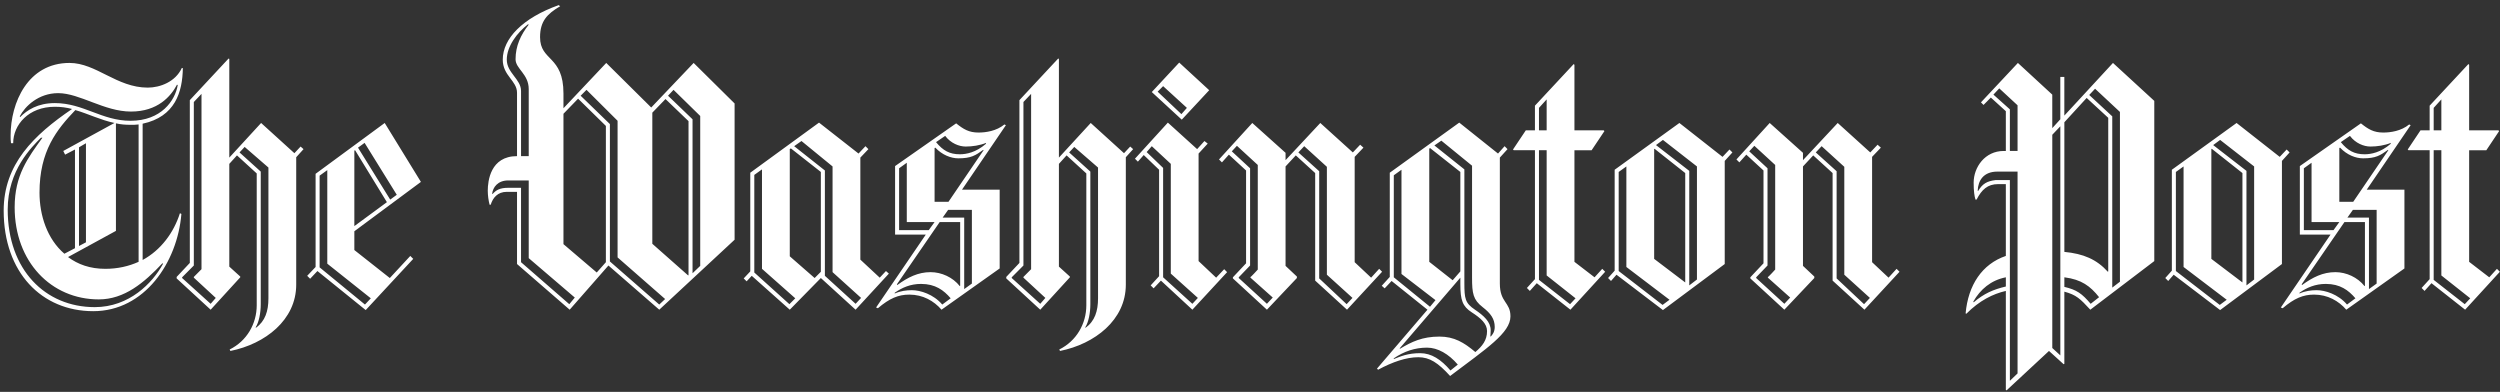 <svg width="319" height="50" viewBox="0 0 319 50" fill="none" xmlns="http://www.w3.org/2000/svg">
<rect x="0" y="0" width="319" height="50" fill="#333333" stroke="none"/>
<path d="M18.2 15.786V33.174C20.532 31.906 22.166 29.697 22.959 27.206L23.146 27.3C22.632 33.504 18.433 39.706 11.901 39.706C5.322 39.706 0.469 34.772 0.469 26.876C0.469 20.956 4.295 17.242 9.195 13.906C8.479 13.716 7.742 13.622 7.001 13.624C3.642 13.624 1.682 15.926 1.682 18.276H1.402C1.355 17.947 1.355 17.619 1.355 17.29C1.355 13.107 3.548 8.031 8.868 8.031C12.274 8.031 14.887 11.18 18.853 11.18C20.439 11.18 22.399 10.428 23.192 8.689H23.332C23.286 11.745 22.353 14.893 18.2 15.786ZM20.719 33.597C18.386 36.088 15.867 38.203 12.601 38.203C6.535 38.203 1.87 33.409 1.87 26.453C1.87 22.365 3.549 20.157 5.416 17.572H5.229C4.062 18.747 0.983 21.707 0.983 26.735C0.983 34.443 5.789 39.19 12.088 39.19C16.474 39.19 19.46 36.136 20.813 33.645L20.719 33.597ZM22.585 10.805C21.792 12.308 20.113 14.235 16.707 14.235C13.3 14.235 10.174 11.885 7.421 11.885C4.901 11.885 3.175 13.577 2.522 14.846L2.569 14.94C3.455 14.047 4.808 13.154 7.001 13.154C10.64 13.154 12.974 15.411 16.66 15.411C20.579 15.411 22.352 12.825 22.679 10.852L22.585 10.805ZM9.614 14.047C7.234 16.538 5.041 19.264 5.041 24.574C5.041 27.488 6.021 30.495 8.214 32.375L9.567 31.669V19.076L8.307 19.733L8.074 19.263L14.606 15.691C12.834 15.316 11.247 14.517 9.614 14.047ZM17.686 15.88C17.36 15.926 17.033 15.926 16.66 15.926C16.007 15.926 15.4 15.88 14.793 15.738V29.46L8.681 32.799C9.941 33.738 11.48 34.302 13.44 34.302C15.026 34.302 16.426 33.973 17.686 33.409L17.686 15.88ZM10.967 18.277L10.081 18.794V31.389L10.967 30.919V18.277ZM37.797 20.063V36.323C37.797 40.834 33.831 43.89 29.398 44.782L29.305 44.594C31.498 43.513 32.758 41.304 32.758 38.954V22.13L30.238 19.828L29.259 20.908V34.02L30.658 35.289V35.383L26.879 39.519L22.54 35.524V35.336L24.22 33.55V12.778L29.166 7.469L29.259 7.515V20.11L33.318 15.692L37.564 19.547L38.357 18.7L38.731 19.03L37.797 20.063ZM24.732 35.43V35.336L25.712 34.349V11.979L24.732 13.014V33.879L23.239 35.383V35.477L26.878 38.767L27.531 38.015L24.732 35.43ZM34.251 21.378L31.217 18.747L30.564 19.451L33.271 21.896V38.814C33.271 39.942 33.038 41.116 32.618 41.774L32.665 41.822C33.831 40.975 34.251 39.706 34.251 38.062V21.378H34.251ZM45.215 29.508V31.905L49.741 35.476L52.354 32.657L52.728 33.033L46.663 39.565L40.503 34.583L39.571 35.57L39.197 35.194L40.27 34.067V22.177L49.089 15.692L53.708 23.211L45.215 29.508ZM41.762 33.645V21.707L40.783 22.413V34.115L46.569 38.861L47.316 38.063L41.762 33.645ZM45.309 19.169L45.215 19.217V28.851L49.368 25.796L45.309 19.169ZM46.522 18.23L45.682 18.84L49.789 25.467L50.629 24.856L46.522 18.23ZM84.122 39.518L77.636 33.879L72.691 39.518L65.972 33.69V24.48H64.665C63.498 24.48 62.892 25.232 62.612 26.124H62.472C62.323 25.541 62.245 24.941 62.239 24.339C62.239 23.117 62.566 19.922 65.972 19.922V11.838C65.972 10.288 64.152 9.676 64.152 7.608C64.152 4.931 66.671 2.299 71.291 0.653L71.478 0.794C69.798 1.781 68.912 2.721 68.912 4.742C68.912 7.844 71.898 7.045 71.898 11.932V13.812L77.357 8.031L83.096 13.717L88.509 8.031L93.734 13.201V30.589L84.122 39.518ZM67.465 32.939V23.024H64.852C63.498 23.024 62.892 23.916 62.798 24.715L62.845 24.763C63.312 24.246 63.778 23.964 64.851 23.964H66.484V33.457L72.643 38.815L73.343 37.968L67.465 32.939ZM67.465 11.368C67.465 9.442 65.785 8.783 65.785 7.562C65.785 5.87 66.438 4.46 67.465 3.144L67.372 3.098C65.972 4.179 64.666 5.918 64.666 7.609C64.666 9.301 66.485 10.1 66.485 11.604V19.922H67.465V11.368ZM77.31 16.068L73.764 12.59L71.898 14.517V31.153L76.144 34.772L77.31 33.456V16.068ZM78.803 32.845V15.411L74.837 11.463L74.09 12.215L77.823 15.833V33.362L84.122 38.861L84.869 38.155L78.803 32.845ZM87.855 15.457L84.916 12.637L83.236 14.376V31.106L87.809 35.147L87.855 35.101V15.457ZM89.348 14.799L85.942 11.463L85.242 12.215L88.368 15.222V34.866L89.348 33.926V14.799ZM109.174 39.518L104.741 35.476L100.775 39.518L95.923 35.194L95.269 35.899L94.896 35.524L95.736 34.631V22.037L104.508 15.645L109.548 19.593L110.434 18.653L110.808 19.029L109.781 20.11V33.128L112.254 35.43L113.047 34.584L113.42 34.913L109.174 39.518ZM97.229 34.302V21.613L96.249 22.318V34.772L100.729 38.814L101.476 38.062L97.229 34.302ZM104.741 21.942L100.915 18.935L100.775 19.029V32.704L103.948 35.476L104.741 34.678V21.942ZM106.235 34.725V21.238L102.269 17.994L101.336 18.652L105.255 21.754V35.194L109.175 38.766L109.874 38.014L106.235 34.725ZM122.752 24.198H127.558V34.255L120.139 39.518C119.159 38.39 117.759 37.592 116.033 37.592C114.633 37.592 113.513 38.062 112.02 39.331L111.787 39.236L118.133 29.931H114.213V21.19L122.006 15.739C122.939 16.491 123.639 16.913 124.852 16.913C125.786 16.913 127.138 16.725 128.165 15.88L128.352 15.974L122.752 24.198ZM117.526 36.228C116.173 36.228 115.1 36.699 114.166 37.356V37.451C114.913 37.122 115.66 37.028 116.36 37.028C117.432 37.028 119.113 37.545 120.232 38.861L121.306 38.063C120.419 37.028 119.346 36.228 117.526 36.228ZM122.518 28.333H119.905L114.446 36.276L114.493 36.37C115.845 35.383 117.152 34.726 118.738 34.726C120.138 34.726 121.585 35.383 122.471 36.511L122.518 36.465V28.333ZM115.706 28.333V20.768L114.726 21.473V29.368H118.505L119.252 28.334L115.706 28.333ZM125.458 19.122C124.478 19.828 123.918 20.203 122.285 20.203C121.352 20.203 120.232 19.781 119.346 18.84L119.253 18.888V25.749H121.025L125.505 19.169L125.458 19.122ZM123.219 18.699C122.379 18.699 121.306 18.277 120.605 17.337L119.439 18.136C120.326 19.217 121.165 19.686 122.471 19.686C123.311 19.686 124.525 19.451 125.784 18.369L125.83 18.229C125.038 18.559 124.058 18.699 123.219 18.699ZM124.012 26.783H120.979L120.279 27.77H123.032V36.887L124.012 36.182V26.783ZM143.655 20.063V36.323C143.655 40.834 139.689 43.89 135.256 44.782L135.163 44.594C137.356 43.513 138.616 41.304 138.616 38.954V22.13L136.097 19.828L135.117 20.908V34.02L136.517 35.289V35.383L132.738 39.519L128.399 35.524V35.336L130.078 33.55V12.778L135.024 7.469L135.117 7.515V20.11L139.177 15.692L143.423 19.547L144.215 18.7L144.589 19.03L143.655 20.063ZM130.591 35.43V35.336L131.57 34.349V11.979L130.591 13.013V33.879L129.097 35.383V35.476L132.736 38.766L133.389 38.014L130.591 35.43ZM140.109 21.378L137.076 18.747L136.423 19.451L139.129 21.896V38.814C139.129 39.942 138.896 41.116 138.476 41.774L138.523 41.822C139.69 40.975 140.11 39.706 140.11 38.062L140.109 21.378ZM152.147 39.518L148.134 35.806L147.201 36.792L146.827 36.416L147.901 35.242V21.66L145.941 19.781L145.195 20.627L144.821 20.251L149.02 15.645L152.753 19.029L153.686 17.995L154.106 18.324L152.939 19.593V33.316L155.18 35.431L156.206 34.349L156.579 34.726L152.147 39.518ZM149.394 34.913V20.908L146.968 18.653L146.315 19.405L148.414 21.426V35.383L152.147 38.767L152.847 38.015L149.394 34.913ZM150.794 15.27L146.968 11.745L150.468 7.985L154.294 11.51L150.794 15.27ZM148.414 10.992L147.715 11.697L150.747 14.564L151.447 13.765L148.414 10.992ZM171.877 39.518L167.817 35.806V22.083L165.344 19.828L164.037 21.238V33.926L165.484 35.288V35.476L161.658 39.518L157.318 35.524V35.383L158.999 33.597V21.754L156.805 19.733L155.919 20.72L155.546 20.345L159.792 15.692L164.037 19.499V20.438L168.47 15.692L172.622 19.451L173.556 18.465L173.976 18.84L172.856 20.015V33.456L174.955 35.429L175.982 34.301L176.355 34.677L171.877 39.518ZM159.559 35.43V35.336C159.559 35.43 160.492 34.396 160.492 34.396V21.049L157.832 18.605L157.178 19.31L159.512 21.472V33.878L158.065 35.382V35.476L161.658 38.765L162.404 37.967L159.559 35.43ZM169.31 35.054V21.285L166.418 18.653L165.671 19.451L168.33 21.848V35.524L171.829 38.813L172.576 38.014L169.31 35.054ZM185.034 47.977C183.495 46.285 182.422 45.581 180.975 45.581C179.436 45.581 177.662 46.192 175.843 47.178L175.703 47.038L182.142 39.519L177.569 35.853L176.683 36.794L176.31 36.465L177.335 35.337V22.037L186.201 15.645L191.147 19.593L191.987 18.653L192.36 19.029L191.38 20.11V36.183C191.38 38.626 192.733 38.533 192.733 40.365C192.733 42.479 189.7 44.453 185.034 47.977ZM178.829 34.96V21.66L177.849 22.366V35.383L182.468 39.143L183.169 38.297L178.829 34.96ZM182.095 44.359C180.555 44.359 179.155 44.829 177.849 45.722V45.816C178.689 45.487 179.622 45.064 181.208 45.064C182.655 45.064 183.868 45.863 185.081 47.273L186.015 46.521C184.847 45.158 183.448 44.359 182.095 44.359ZM187.787 39.847C186.621 39.095 186.341 38.297 186.341 36.276V35.429L178.595 44.452L178.642 44.499C180.135 43.606 181.488 42.949 183.681 42.949C185.548 42.949 186.808 43.7 188.254 44.922C189.141 44.17 189.747 43.419 189.747 42.244C189.747 41.304 188.953 40.599 187.787 39.847ZM186.341 21.942L182.468 18.888L182.374 18.982V33.409L185.361 35.759L186.341 34.631V21.942ZM189.187 39.19C187.974 38.249 187.834 37.451 187.834 35.43V21.144L183.914 17.948L183.028 18.559L186.854 21.613V36.088C186.854 38.108 186.948 38.673 188.207 39.518C189.327 40.27 190.213 41.069 190.213 42.15C190.213 42.431 190.167 42.901 190.167 42.901L190.213 42.949C190.447 42.713 190.727 42.338 190.727 41.726C190.727 40.693 190.214 39.988 189.187 39.19ZM200.386 39.518L196.093 36.135L195.206 37.122L194.833 36.745L195.859 35.617V19.169H193.153L193.059 19.076L194.693 16.631H195.858V13.483L200.805 8.173L200.898 8.267V16.632H204.631L204.725 16.726L203.091 19.17H200.898V33.41L203.465 35.384L204.445 34.303L204.818 34.678L200.386 39.518ZM197.353 12.684L196.373 13.765V16.632H197.353V12.684ZM197.353 35.148V19.169H196.373V35.712L200.339 38.814L201.039 38.062L197.353 35.148ZM220.075 20.533V33.691L212.19 39.565L206.263 35.054L205.564 35.853L205.191 35.476L206.03 34.537V21.66L214.29 15.692L219.795 20.016L220.681 19.076L221.055 19.451L220.075 20.533ZM207.525 34.067V21.238L206.544 21.942V34.584L212.143 38.908L213.03 38.25L207.525 34.067ZM215.036 22.083L211.117 18.981L211.071 19.029V33.033L215.036 36.04V22.083ZM216.53 21.238L212.19 17.854L211.304 18.511L215.55 21.801V36.417L216.53 35.665V21.238ZM237.9 39.518L233.84 35.806V22.083L231.367 19.828L230.06 21.238V33.926L231.507 35.288V35.476L227.681 39.518L223.341 35.524V35.383L225.022 33.597V21.754L222.828 19.733L221.942 20.72L221.569 20.345L225.814 15.692L230.06 19.499V20.438L234.493 15.692L238.646 19.451L239.579 18.465L239.998 18.84L238.879 20.015V33.456L240.978 35.429L242.005 34.301L242.378 34.677L237.9 39.518ZM225.581 35.43V35.336C225.581 35.43 226.514 34.396 226.514 34.396V21.049L223.855 18.605L223.202 19.31L225.535 21.472V33.878L224.089 35.382V35.476L227.682 38.765L228.428 37.967L225.581 35.43ZM235.333 35.054V21.285L232.44 18.653L231.694 19.451L234.353 21.848V35.524L237.852 38.813L238.599 38.014L235.333 35.054ZM266.724 39.518C265.418 38.108 264.952 37.638 263.411 37.215V46.426L263.318 46.473L261.451 44.781L256.039 49.809L255.945 49.763V37.122C254.312 37.497 252.586 38.344 250.905 40.035L250.812 39.988C251.139 36.37 252.912 33.691 255.944 32.657V23.493H254.964C253.612 23.493 252.865 24.198 252.212 25.467H252.072C251.932 25.044 251.838 24.386 251.838 23.306C251.838 21.331 253.285 19.264 255.665 19.264H255.944V14.188L254.032 12.449L253.098 13.39L252.771 13.06L257.484 8.032L261.87 12.074V16.35L262.896 15.222V9.817H263.409V14.752L269.615 8.031L274.887 12.872V33.315L266.724 39.518ZM255.946 35.383C254.034 35.758 252.681 36.933 251.794 38.484L251.84 38.578C253.148 37.451 254.36 36.934 255.946 36.558V35.383ZM257.44 21.896H254.873C253.1 21.896 252.4 23.024 252.354 24.34L252.4 24.386C252.96 23.446 253.52 23.117 254.64 22.977H256.46V48.589L257.44 47.649V21.896ZM257.44 13.436L255.106 11.275L254.36 12.074L256.46 13.953V19.263H257.44V13.436ZM262.899 16.115L261.872 17.196V44.406L262.899 45.347V16.115ZM269.011 15.034L266.258 12.497L263.412 15.599V32.14C265.838 32.376 267.518 33.081 268.964 34.678L269.011 34.631V15.034ZM263.412 35.383V36.605C264.998 36.981 265.651 37.451 266.771 38.766L267.845 37.92C266.724 36.511 265.605 35.665 263.412 35.383ZM270.504 14.283L267.331 11.322L266.584 12.12L269.524 14.846V36.699L270.504 35.947V14.283ZM291.174 20.533V33.691L283.288 39.565L277.362 35.054L276.662 35.853L276.289 35.476L277.129 34.537V21.66L285.388 15.692L290.893 20.016L291.779 19.076L292.153 19.451L291.174 20.533ZM278.623 34.067V21.238L277.642 21.942V34.584L283.241 38.908L284.128 38.25L278.623 34.067ZM286.135 22.083L282.216 18.981L282.169 19.029V33.033L286.135 36.04V22.083ZM287.628 21.238L283.288 17.854L282.402 18.511L286.648 21.801V36.417L287.628 35.665V21.238ZM301.998 24.198H306.805V34.255L299.386 39.518C298.406 38.39 297.006 37.592 295.28 37.592C293.88 37.592 292.76 38.062 291.267 39.331L291.034 39.236L297.379 29.931H293.46V21.19L301.252 15.739C302.186 16.491 302.885 16.913 304.098 16.913C305.032 16.913 306.384 16.725 307.411 15.88L307.598 15.974L301.998 24.198ZM296.773 36.228C295.42 36.228 294.346 36.699 293.413 37.356V37.451C294.16 37.122 294.906 37.028 295.607 37.028C296.68 37.028 298.359 37.545 299.479 38.861L300.552 38.063C299.666 37.028 298.593 36.228 296.773 36.228ZM301.766 28.333H299.153L293.694 36.276L293.74 36.37C295.093 35.383 296.4 34.726 297.986 34.726C299.386 34.726 300.832 35.383 301.719 36.511L301.765 36.465L301.766 28.333ZM294.954 28.333V20.768L293.973 21.473V29.368H297.752L298.499 28.334L294.954 28.333ZM304.705 19.122C303.725 19.828 303.165 20.203 301.531 20.203C300.598 20.203 299.478 19.781 298.592 18.84L298.498 18.888V25.749H300.271L304.751 19.169L304.705 19.122ZM302.465 18.699C301.625 18.699 300.552 18.277 299.853 17.337L298.686 18.136C299.573 19.217 300.412 19.686 301.719 19.686C302.559 19.686 303.772 19.451 305.032 18.369L305.078 18.229C304.285 18.559 303.305 18.699 302.465 18.699ZM303.259 26.783H300.226L299.526 27.77H302.279V36.887L303.259 36.182V26.783ZM314.55 39.518L310.258 36.135L309.371 37.122L308.998 36.745L310.024 35.617V19.169H307.318L307.224 19.076L308.857 16.631H310.023V13.483L314.969 8.173L315.063 8.267V16.632H318.795L318.889 16.726L317.256 19.17H315.063V33.41L317.629 35.384L318.609 34.303L318.982 34.678L314.55 39.518ZM311.517 12.684L310.537 13.765V16.632H311.517V12.684ZM311.517 35.148V19.169H310.537V35.712L314.503 38.814L315.203 38.062L311.517 35.148Z" fill="white"/>
</svg>
